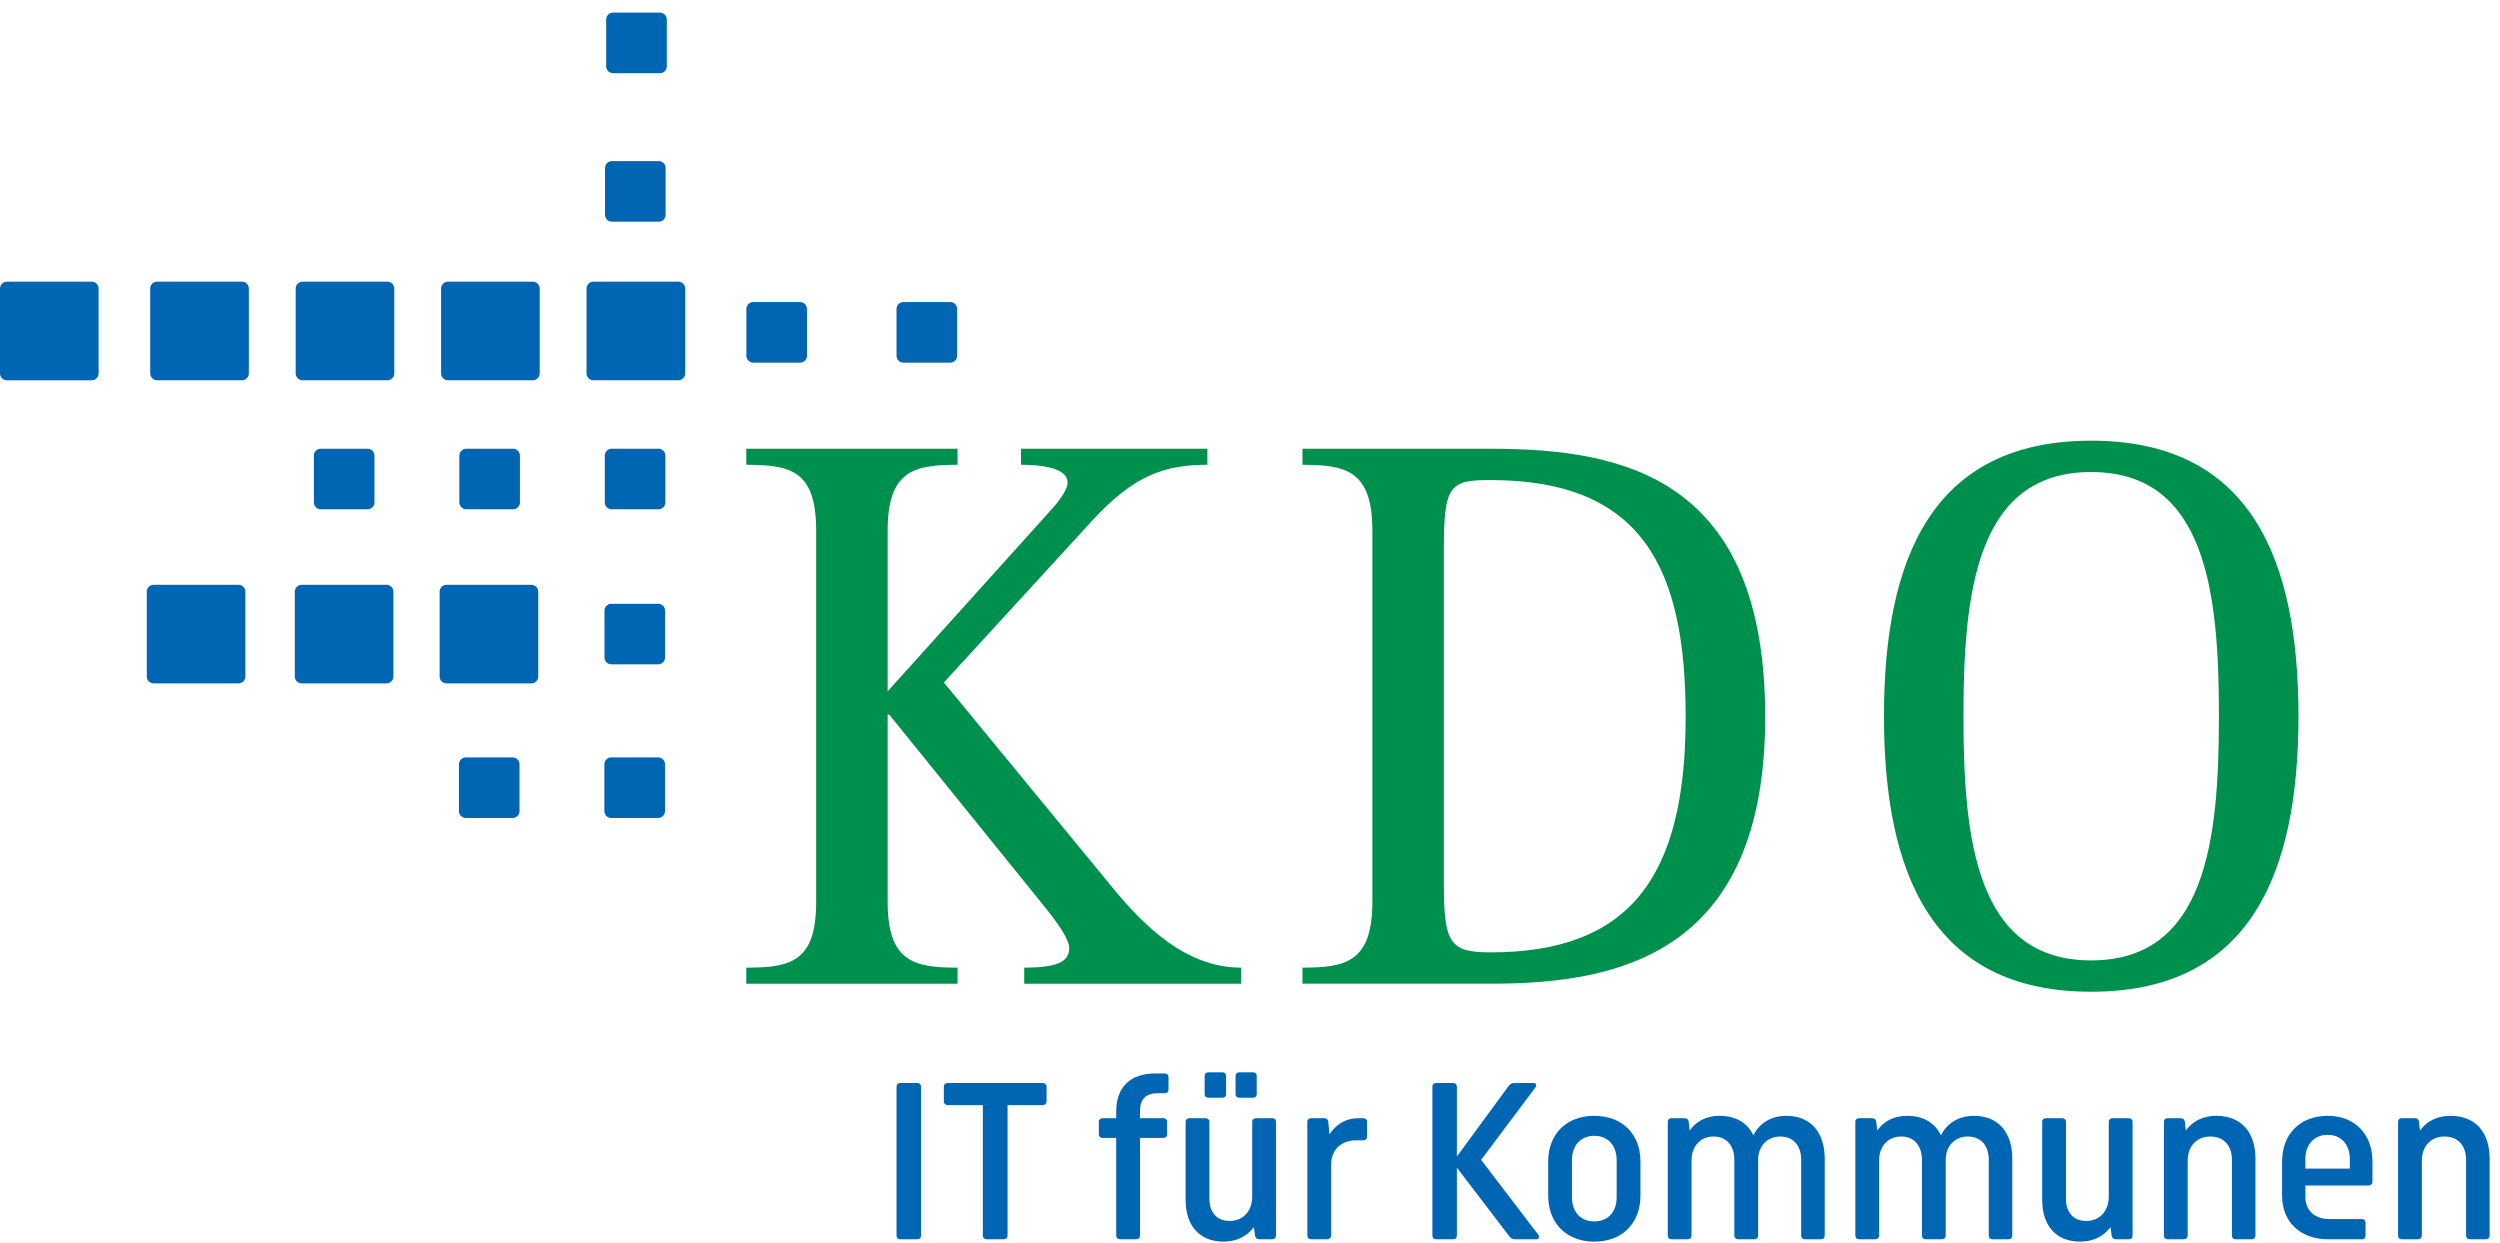 <?xml version="1.0" encoding="UTF-8" standalone="no"?>
<!DOCTYPE svg PUBLIC "-//W3C//DTD SVG 1.1//EN" "http://www.w3.org/Graphics/SVG/1.1/DTD/svg11.dtd">
<svg width="100%" height="100%" viewBox="0 0 688 342" version="1.1" xmlns="http://www.w3.org/2000/svg" xmlns:xlink="http://www.w3.org/1999/xlink" xml:space="preserve" xmlns:serif="http://www.serif.com/" style="fill-rule:evenodd;clip-rule:evenodd;stroke-linejoin:round;stroke-miterlimit:2;">
    <g transform="matrix(4.167,0,0,4.167,0,0)">
        <path d="M49.287,64.967L63.238,64.967L63.238,63.905C60.375,63.905 58.623,63.534 58.623,59.555L58.623,47.194L58.728,47.194L68.808,59.661C69.974,61.094 70.613,62.05 70.613,62.632C70.613,63.534 69.763,63.905 67.642,63.905L67.642,64.967L81.964,64.967L81.964,63.905C78.412,63.905 75.652,61.306 73.371,58.494L62.336,45.072L72.205,34.304C74.91,31.386 76.925,30.696 79.738,30.696L79.738,29.636L67.429,29.636L67.429,30.696C69.445,30.696 70.507,31.12 70.507,31.863C70.507,32.393 69.871,33.189 69.232,33.88L58.623,45.656L58.623,35.047C58.623,31.066 60.375,30.696 63.238,30.696L63.238,29.636L49.287,29.636L49.287,30.696C52.205,30.696 53.902,31.066 53.902,35.047L53.902,59.555C53.902,63.534 52.205,63.905 49.287,63.905L49.287,64.967Z" style="fill:rgb(0,144,77);fill-rule:nonzero;"/>
        <path d="M95.357,36.16C95.357,32.022 95.781,31.704 98.433,31.704C108.514,31.704 111.326,37.593 111.326,47.354C111.326,58.017 107.559,62.897 98.433,62.897C95.781,62.897 95.357,62.314 95.357,58.441L95.357,36.16ZM86.019,64.966L98.433,64.966C106.762,64.966 116.578,63.109 116.578,47.354C116.578,31.544 107.24,29.636 98.433,29.636L86.019,29.636L86.019,30.696C88.884,30.696 90.634,31.067 90.634,35.046L90.634,59.555C90.634,63.534 88.884,63.905 86.019,63.905L86.019,64.966Z" style="fill:rgb(0,144,77);fill-rule:nonzero;"/>
        <path d="M138.109,65.497C148.666,65.497 151.797,57.592 151.797,47.301C151.797,36.956 148.666,29.104 138.109,29.104C127.551,29.104 124.422,36.956 124.422,47.301C124.422,57.592 127.551,65.497 138.109,65.497ZM129.673,47.301C129.673,39.131 130.522,31.174 138.109,31.174C145.695,31.174 146.545,39.131 146.545,47.301C146.545,55.47 145.695,63.428 138.109,63.428C130.522,63.428 129.673,55.47 129.673,47.301Z" style="fill:rgb(0,144,77);fill-rule:nonzero;"/>
        <path d="M39.956,11.095C39.956,10.845 40.161,10.64 40.412,10.64L43.503,10.64C43.754,10.64 43.96,10.845 43.96,11.095L43.96,14.186C43.96,14.436 43.754,14.641 43.503,14.641L40.412,14.641C40.161,14.641 39.956,14.436 39.956,14.186L39.956,11.095Z" style="fill:rgb(0,102,179);fill-rule:nonzero;"/>
        <path d="M40.034,1.288C40.034,1.037 40.239,0.832 40.49,0.832L43.582,0.832C43.833,0.832 44.038,1.037 44.038,1.288L44.038,4.379C44.038,4.629 43.833,4.834 43.582,4.834L40.49,4.834C40.239,4.834 40.034,4.629 40.034,4.379L40.034,1.288Z" style="fill:rgb(0,102,179);fill-rule:nonzero;"/>
        <path d="M20.73,30.09C20.73,29.839 20.935,29.634 21.185,29.634L24.275,29.634C24.526,29.634 24.731,29.839 24.731,30.09L24.731,33.179C24.731,33.43 24.526,33.635 24.275,33.635L21.185,33.635C20.935,33.635 20.73,33.43 20.73,33.179L20.73,30.09Z" style="fill:rgb(0,102,179);fill-rule:nonzero;"/>
        <path d="M30.337,30.09C30.337,29.839 30.542,29.634 30.793,29.634L33.882,29.634C34.132,29.634 34.337,29.839 34.337,30.09L34.337,33.179C34.337,33.43 34.132,33.635 33.882,33.635L30.793,33.635C30.542,33.635 30.337,33.43 30.337,33.179L30.337,30.09Z" style="fill:rgb(0,102,179);fill-rule:nonzero;"/>
        <path d="M39.943,30.09C39.943,29.839 40.148,29.634 40.398,29.634L43.488,29.634C43.739,29.634 43.944,29.839 43.944,30.09L43.944,33.179C43.944,33.43 43.739,33.635 43.488,33.635L40.398,33.635C40.148,33.635 39.943,33.43 39.943,33.179L39.943,30.09Z" style="fill:rgb(0,102,179);fill-rule:nonzero;"/>
        <path d="M9.694,39.076C9.694,38.826 9.899,38.621 10.15,38.621L15.75,38.621C16,38.621 16.206,38.826 16.206,39.076L16.206,44.679C16.206,44.929 16,45.134 15.75,45.134L10.15,45.134C9.899,45.134 9.694,44.929 9.694,44.679L9.694,39.076Z" style="fill:rgb(0,102,179);fill-rule:nonzero;"/>
        <path d="M19.469,39.076C19.469,38.826 19.674,38.621 19.925,38.621L25.527,38.621C25.778,38.621 25.983,38.826 25.983,39.076L25.983,44.679C25.983,44.929 25.778,45.134 25.527,45.134L19.925,45.134C19.674,45.134 19.469,44.929 19.469,44.679L19.469,39.076Z" style="fill:rgb(0,102,179);fill-rule:nonzero;"/>
        <path d="M29.034,39.076C29.034,38.826 29.239,38.621 29.49,38.621L35.091,38.621C35.342,38.621 35.547,38.826 35.547,39.076L35.547,44.679C35.547,44.929 35.342,45.134 35.091,45.134L29.49,45.134C29.239,45.134 29.034,44.929 29.034,44.679L29.034,39.076Z" style="fill:rgb(0,102,179);fill-rule:nonzero;"/>
        <path d="M39.921,40.331C39.921,40.08 40.127,39.875 40.377,39.875L43.468,39.875C43.718,39.875 43.923,40.08 43.923,40.331L43.923,43.421C43.923,43.671 43.718,43.876 43.468,43.876L40.377,43.876C40.127,43.876 39.921,43.671 39.921,43.421L39.921,40.331Z" style="fill:rgb(0,102,179);fill-rule:nonzero;"/>
        <path d="M30.309,50.477C30.309,50.226 30.514,50.021 30.765,50.021L33.855,50.021C34.106,50.021 34.311,50.226 34.311,50.477L34.311,53.566C34.311,53.817 34.106,54.022 33.855,54.022L30.765,54.022C30.514,54.022 30.309,53.817 30.309,53.566L30.309,50.477Z" style="fill:rgb(0,102,179);fill-rule:nonzero;"/>
        <path d="M39.914,50.477C39.914,50.226 40.119,50.021 40.369,50.021L43.464,50.021C43.714,50.021 43.92,50.226 43.92,50.477L43.92,53.566C43.92,53.817 43.714,54.022 43.464,54.022L40.369,54.022C40.119,54.022 39.914,53.817 39.914,53.566L39.914,50.477Z" style="fill:rgb(0,102,179);fill-rule:nonzero;"/>
        <path d="M9.921,19.057C9.921,18.806 10.127,18.601 10.377,18.601L15.978,18.601C16.229,18.601 16.434,18.806 16.434,19.057L16.434,24.659C16.434,24.909 16.229,25.115 15.978,25.115L10.377,25.115C10.127,25.115 9.921,24.909 9.921,24.659L9.921,19.057Z" style="fill:rgb(0,102,179);fill-rule:nonzero;"/>
        <path d="M19.528,19.057C19.528,18.806 19.733,18.601 19.984,18.601L25.584,18.601C25.835,18.601 26.04,18.806 26.04,19.057L26.04,24.659C26.04,24.909 25.835,25.115 25.584,25.115L19.984,25.115C19.733,25.115 19.528,24.909 19.528,24.659L19.528,19.057Z" style="fill:rgb(0,102,179);fill-rule:nonzero;"/>
        <path d="M29.13,19.057C29.13,18.806 29.336,18.601 29.586,18.601L35.189,18.601C35.439,18.601 35.644,18.806 35.644,19.057L35.644,24.659C35.644,24.909 35.439,25.115 35.189,25.115L29.586,25.115C29.336,25.115 29.13,24.909 29.13,24.659L29.13,19.057Z" style="fill:rgb(0,102,179);fill-rule:nonzero;"/>
        <path d="M38.737,19.057C38.737,18.806 38.942,18.601 39.193,18.601L44.796,18.601C45.047,18.601 45.253,18.806 45.253,19.057L45.253,24.659C45.253,24.909 45.047,25.115 44.796,25.115L39.193,25.115C38.942,25.115 38.737,24.909 38.737,24.659L38.737,19.057Z" style="fill:rgb(0,102,179);fill-rule:nonzero;"/>
        <path d="M0,24.66C0,24.911 0.205,25.116 0.455,25.116L6.058,25.116C6.308,25.116 6.513,24.911 6.513,24.66L6.513,19.057C6.513,18.806 6.308,18.601 6.058,18.601L0.455,18.601C0.205,18.601 0,18.806 0,19.057L0,24.66Z" style="fill:rgb(0,102,179);fill-rule:nonzero;"/>
        <path d="M49.292,20.404C49.292,20.153 49.497,19.948 49.748,19.948L52.839,19.948C53.089,19.948 53.295,20.153 53.295,20.404L53.295,23.494C53.295,23.745 53.089,23.95 52.839,23.95L49.748,23.95C49.497,23.95 49.292,23.745 49.292,23.494L49.292,20.404Z" style="fill:rgb(0,102,179);fill-rule:nonzero;"/>
        <path d="M59.21,20.404C59.21,20.153 59.415,19.948 59.666,19.948L62.757,19.948C63.007,19.948 63.212,20.153 63.212,20.404L63.212,23.494C63.212,23.745 63.007,23.95 62.757,23.95L59.666,23.95C59.415,23.95 59.21,23.745 59.21,23.494L59.21,20.404Z" style="fill:rgb(0,102,179);fill-rule:nonzero;"/>
        <path d="M60.577,71.525C60.733,71.525 60.828,71.62 60.828,71.761L60.828,81.593C60.828,81.75 60.733,81.844 60.577,81.844L59.445,81.844C59.303,81.844 59.21,81.75 59.21,81.593L59.21,71.761C59.21,71.62 59.303,71.525 59.445,71.525L60.577,71.525Z" style="fill:rgb(0,102,179);fill-rule:nonzero;"/>
        <path d="M62.586,72.985C62.444,72.985 62.334,72.876 62.334,72.734L62.334,71.761C62.334,71.62 62.444,71.525 62.586,71.525L68.868,71.525C69.009,71.525 69.119,71.62 69.119,71.761L69.119,72.734C69.119,72.876 69.009,72.985 68.868,72.985L66.543,72.985L66.543,81.593C66.543,81.75 66.433,81.844 66.292,81.844L65.161,81.844C65.02,81.844 64.91,81.75 64.91,81.593L64.91,72.985L62.586,72.985Z" style="fill:rgb(0,102,179);fill-rule:nonzero;"/>
        <path d="M72.823,75.153C72.68,75.153 72.571,75.058 72.571,74.918L72.571,74.085C72.571,73.943 72.68,73.849 72.823,73.849L73.717,73.849L73.717,73.41C73.717,71.807 74.628,70.896 76.309,70.896L76.921,70.896C77.079,70.896 77.172,70.991 77.172,71.132L77.172,71.965C77.172,72.106 77.079,72.2 76.921,72.2L76.45,72.2C75.602,72.2 75.288,72.672 75.288,73.379L75.288,73.849L76.828,73.849C76.985,73.849 77.079,73.943 77.079,74.085L77.079,74.918C77.079,75.058 76.985,75.153 76.828,75.153L75.288,75.153L75.288,81.593C75.288,81.75 75.194,81.844 75.037,81.844L73.969,81.844C73.828,81.844 73.717,81.75 73.717,81.593L73.717,75.153L72.823,75.153Z" style="fill:rgb(0,102,179);fill-rule:nonzero;"/>
        <path d="M81.835,72.499C81.694,72.499 81.599,72.405 81.599,72.262L81.599,71.054C81.599,70.913 81.694,70.818 81.835,70.818L82.761,70.818C82.904,70.818 82.998,70.913 82.998,71.054L82.998,72.262C82.998,72.405 82.904,72.499 82.761,72.499L81.835,72.499ZM79.809,72.499C79.652,72.499 79.558,72.405 79.558,72.262L79.558,71.054C79.558,70.913 79.652,70.818 79.809,70.818L80.719,70.818C80.878,70.818 80.972,70.913 80.972,71.054L80.972,72.262C80.972,72.405 80.878,72.499 80.719,72.499L79.809,72.499ZM78.301,79.252L78.301,74.085C78.301,73.943 78.396,73.849 78.552,73.849L79.621,73.849C79.761,73.849 79.873,73.943 79.873,74.085L79.873,79.189C79.873,80.021 80.328,80.635 81.208,80.635C82.133,80.635 82.699,79.943 82.699,79.032L82.699,74.085C82.699,73.943 82.808,73.849 82.951,73.849L84.019,73.849C84.175,73.849 84.27,73.943 84.27,74.085L84.27,81.593C84.27,81.75 84.175,81.844 84.019,81.844L83.17,81.844C83.013,81.844 82.904,81.75 82.888,81.593L82.808,81.043C82.385,81.624 81.694,82 80.814,82C79.166,82 78.301,80.886 78.301,79.252Z" style="fill:rgb(0,102,179);fill-rule:nonzero;"/>
        <path d="M87.912,76.928L87.912,81.593C87.912,81.75 87.801,81.844 87.66,81.844L86.591,81.844C86.435,81.844 86.34,81.75 86.34,81.593L86.34,74.085C86.34,73.943 86.435,73.849 86.591,73.849L87.44,73.849C87.597,73.849 87.707,73.928 87.722,74.085L87.801,74.918C88.257,74.226 88.901,73.849 89.702,73.849L90.032,73.849C90.189,73.849 90.283,73.943 90.283,74.085L90.283,75.058C90.283,75.216 90.189,75.309 90.032,75.309L89.56,75.309C88.633,75.309 87.912,75.876 87.912,76.928Z" style="fill:rgb(0,102,179);fill-rule:nonzero;"/>
        <path d="M100.05,81.844C99.891,81.844 99.782,81.781 99.671,81.639L96.216,77.116L96.216,81.593C96.216,81.75 96.123,81.844 95.965,81.844L94.835,81.844C94.693,81.844 94.599,81.75 94.599,81.593L94.599,71.761C94.599,71.62 94.693,71.525 94.835,71.525L95.965,71.525C96.123,71.525 96.216,71.62 96.216,71.761L96.216,76.379L99.64,71.714C99.734,71.588 99.86,71.525 100.019,71.525L101.306,71.525C101.432,71.525 101.51,71.682 101.399,71.823L97.818,76.598L101.604,81.561C101.698,81.686 101.619,81.844 101.479,81.844L100.05,81.844Z" style="fill:rgb(0,102,179);fill-rule:nonzero;"/>
        <path d="M103.816,76.614L103.816,79.079C103.816,79.99 104.351,80.666 105.293,80.666C106.235,80.666 106.769,79.99 106.769,79.079L106.769,76.614C106.769,75.703 106.235,75.012 105.293,75.012C104.351,75.012 103.816,75.703 103.816,76.614ZM108.34,76.723L108.34,78.954C108.34,80.823 107.1,82 105.293,82C103.486,82 102.246,80.823 102.246,78.954L102.246,76.723C102.246,74.854 103.486,73.692 105.293,73.692C107.1,73.692 108.34,74.854 108.34,76.723Z" style="fill:rgb(0,102,179);fill-rule:nonzero;"/>
        <path d="M111.714,81.593C111.714,81.75 111.604,81.844 111.462,81.844L110.395,81.844C110.237,81.844 110.144,81.75 110.144,81.593L110.144,74.085C110.144,73.943 110.237,73.849 110.395,73.849L111.242,73.849C111.384,73.849 111.509,73.912 111.524,74.085L111.588,74.667C112.013,74.054 112.688,73.692 113.566,73.692C114.651,73.692 115.404,74.163 115.798,74.98C116.174,74.211 116.944,73.692 117.965,73.692C119.629,73.692 120.509,74.839 120.509,76.519L120.509,81.593C120.509,81.75 120.414,81.844 120.273,81.844L119.189,81.844C119.048,81.844 118.954,81.75 118.954,81.593L118.954,76.583C118.954,75.719 118.482,75.058 117.571,75.058C116.692,75.058 116.111,75.719 116.111,76.583L116.111,81.593C116.111,81.75 116.018,81.844 115.86,81.844L114.792,81.844C114.651,81.844 114.54,81.75 114.54,81.593L114.54,76.583C114.54,75.719 114.069,75.058 113.175,75.058C112.279,75.058 111.714,75.734 111.714,76.614L111.714,81.593Z" style="fill:rgb(0,102,179);fill-rule:nonzero;"/>
        <path d="M124.103,81.593C124.103,81.75 123.992,81.844 123.851,81.844L122.782,81.844C122.626,81.844 122.531,81.75 122.531,81.593L122.531,74.085C122.531,73.943 122.626,73.849 122.782,73.849L123.631,73.849C123.772,73.849 123.897,73.912 123.913,74.085L123.976,74.667C124.4,74.054 125.076,73.692 125.955,73.692C127.039,73.692 127.793,74.163 128.186,74.98C128.563,74.211 129.332,73.692 130.354,73.692C132.018,73.692 132.897,74.839 132.897,76.519L132.897,81.593C132.897,81.75 132.803,81.844 132.661,81.844L131.578,81.844C131.437,81.844 131.343,81.75 131.343,81.593L131.343,76.583C131.343,75.719 130.871,75.058 129.96,75.058C129.08,75.058 128.5,75.719 128.5,76.583L128.5,81.593C128.5,81.75 128.405,81.844 128.248,81.844L127.181,81.844C127.039,81.844 126.929,81.75 126.929,81.593L126.929,76.583C126.929,75.719 126.458,75.058 125.563,75.058C124.667,75.058 124.103,75.734 124.103,76.614L124.103,81.593Z" style="fill:rgb(0,102,179);fill-rule:nonzero;"/>
        <path d="M134.872,79.252L134.872,74.085C134.872,73.943 134.966,73.849 135.123,73.849L136.19,73.849C136.332,73.849 136.442,73.943 136.442,74.085L136.442,79.189C136.442,80.021 136.897,80.635 137.777,80.635C138.704,80.635 139.269,79.943 139.269,79.032L139.269,74.085C139.269,73.943 139.379,73.849 139.522,73.849L140.589,73.849C140.746,73.849 140.84,73.943 140.84,74.085L140.84,81.593C140.84,81.75 140.746,81.844 140.589,81.844L139.74,81.844C139.584,81.844 139.474,81.75 139.458,81.593L139.379,81.043C138.955,81.624 138.264,82 137.384,82C135.735,82 134.872,80.886 134.872,79.252Z" style="fill:rgb(0,102,179);fill-rule:nonzero;"/>
        <path d="M144.481,81.593C144.481,81.75 144.37,81.844 144.23,81.844L143.161,81.844C143.004,81.844 142.91,81.75 142.91,81.593L142.91,74.085C142.91,73.943 143.004,73.849 143.161,73.849L144.01,73.849C144.166,73.849 144.276,73.928 144.292,74.085L144.355,74.667C144.795,74.054 145.486,73.692 146.365,73.692C148.077,73.692 148.957,74.839 148.957,76.519L148.957,81.593C148.957,81.75 148.862,81.844 148.722,81.844L147.638,81.844C147.496,81.844 147.402,81.75 147.402,81.593L147.402,76.583C147.402,75.719 146.915,75.058 145.973,75.058C145.046,75.058 144.481,75.734 144.481,76.645L144.481,81.593Z" style="fill:rgb(0,102,179);fill-rule:nonzero;"/>
        <path d="M152.253,76.552L152.253,77.179L155.189,77.179L155.189,76.552C155.189,75.625 154.656,74.949 153.73,74.949C152.787,74.949 152.253,75.625 152.253,76.552ZM152.253,79.063C152.253,79.881 152.818,80.509 153.823,80.509L155.991,80.509C156.132,80.509 156.227,80.603 156.227,80.744L156.227,81.593C156.227,81.75 156.132,81.844 155.991,81.844L153.761,81.844C151.939,81.844 150.714,80.728 150.714,78.954L150.714,76.723C150.714,74.854 151.939,73.692 153.73,73.692C155.473,73.692 156.683,74.854 156.683,76.723L156.683,78.043C156.683,78.2 156.572,78.294 156.43,78.294L152.253,78.294L152.253,79.063Z" style="fill:rgb(0,102,179);fill-rule:nonzero;"/>
        <path d="M159.946,81.593C159.946,81.75 159.836,81.844 159.694,81.844L158.627,81.844C158.47,81.844 158.376,81.75 158.376,81.593L158.376,74.085C158.376,73.943 158.47,73.849 158.627,73.849L159.475,73.849C159.632,73.849 159.742,73.928 159.758,74.085L159.82,74.667C160.261,74.054 160.952,73.692 161.83,73.692C163.543,73.692 164.422,74.839 164.422,76.519L164.422,81.593C164.422,81.75 164.328,81.844 164.187,81.844L163.104,81.844C162.962,81.844 162.867,81.75 162.867,81.593L162.867,76.583C162.867,75.719 162.381,75.058 161.439,75.058C160.512,75.058 159.946,75.734 159.946,76.645L159.946,81.593Z" style="fill:rgb(0,102,179);fill-rule:nonzero;"/>
    </g>
</svg>
